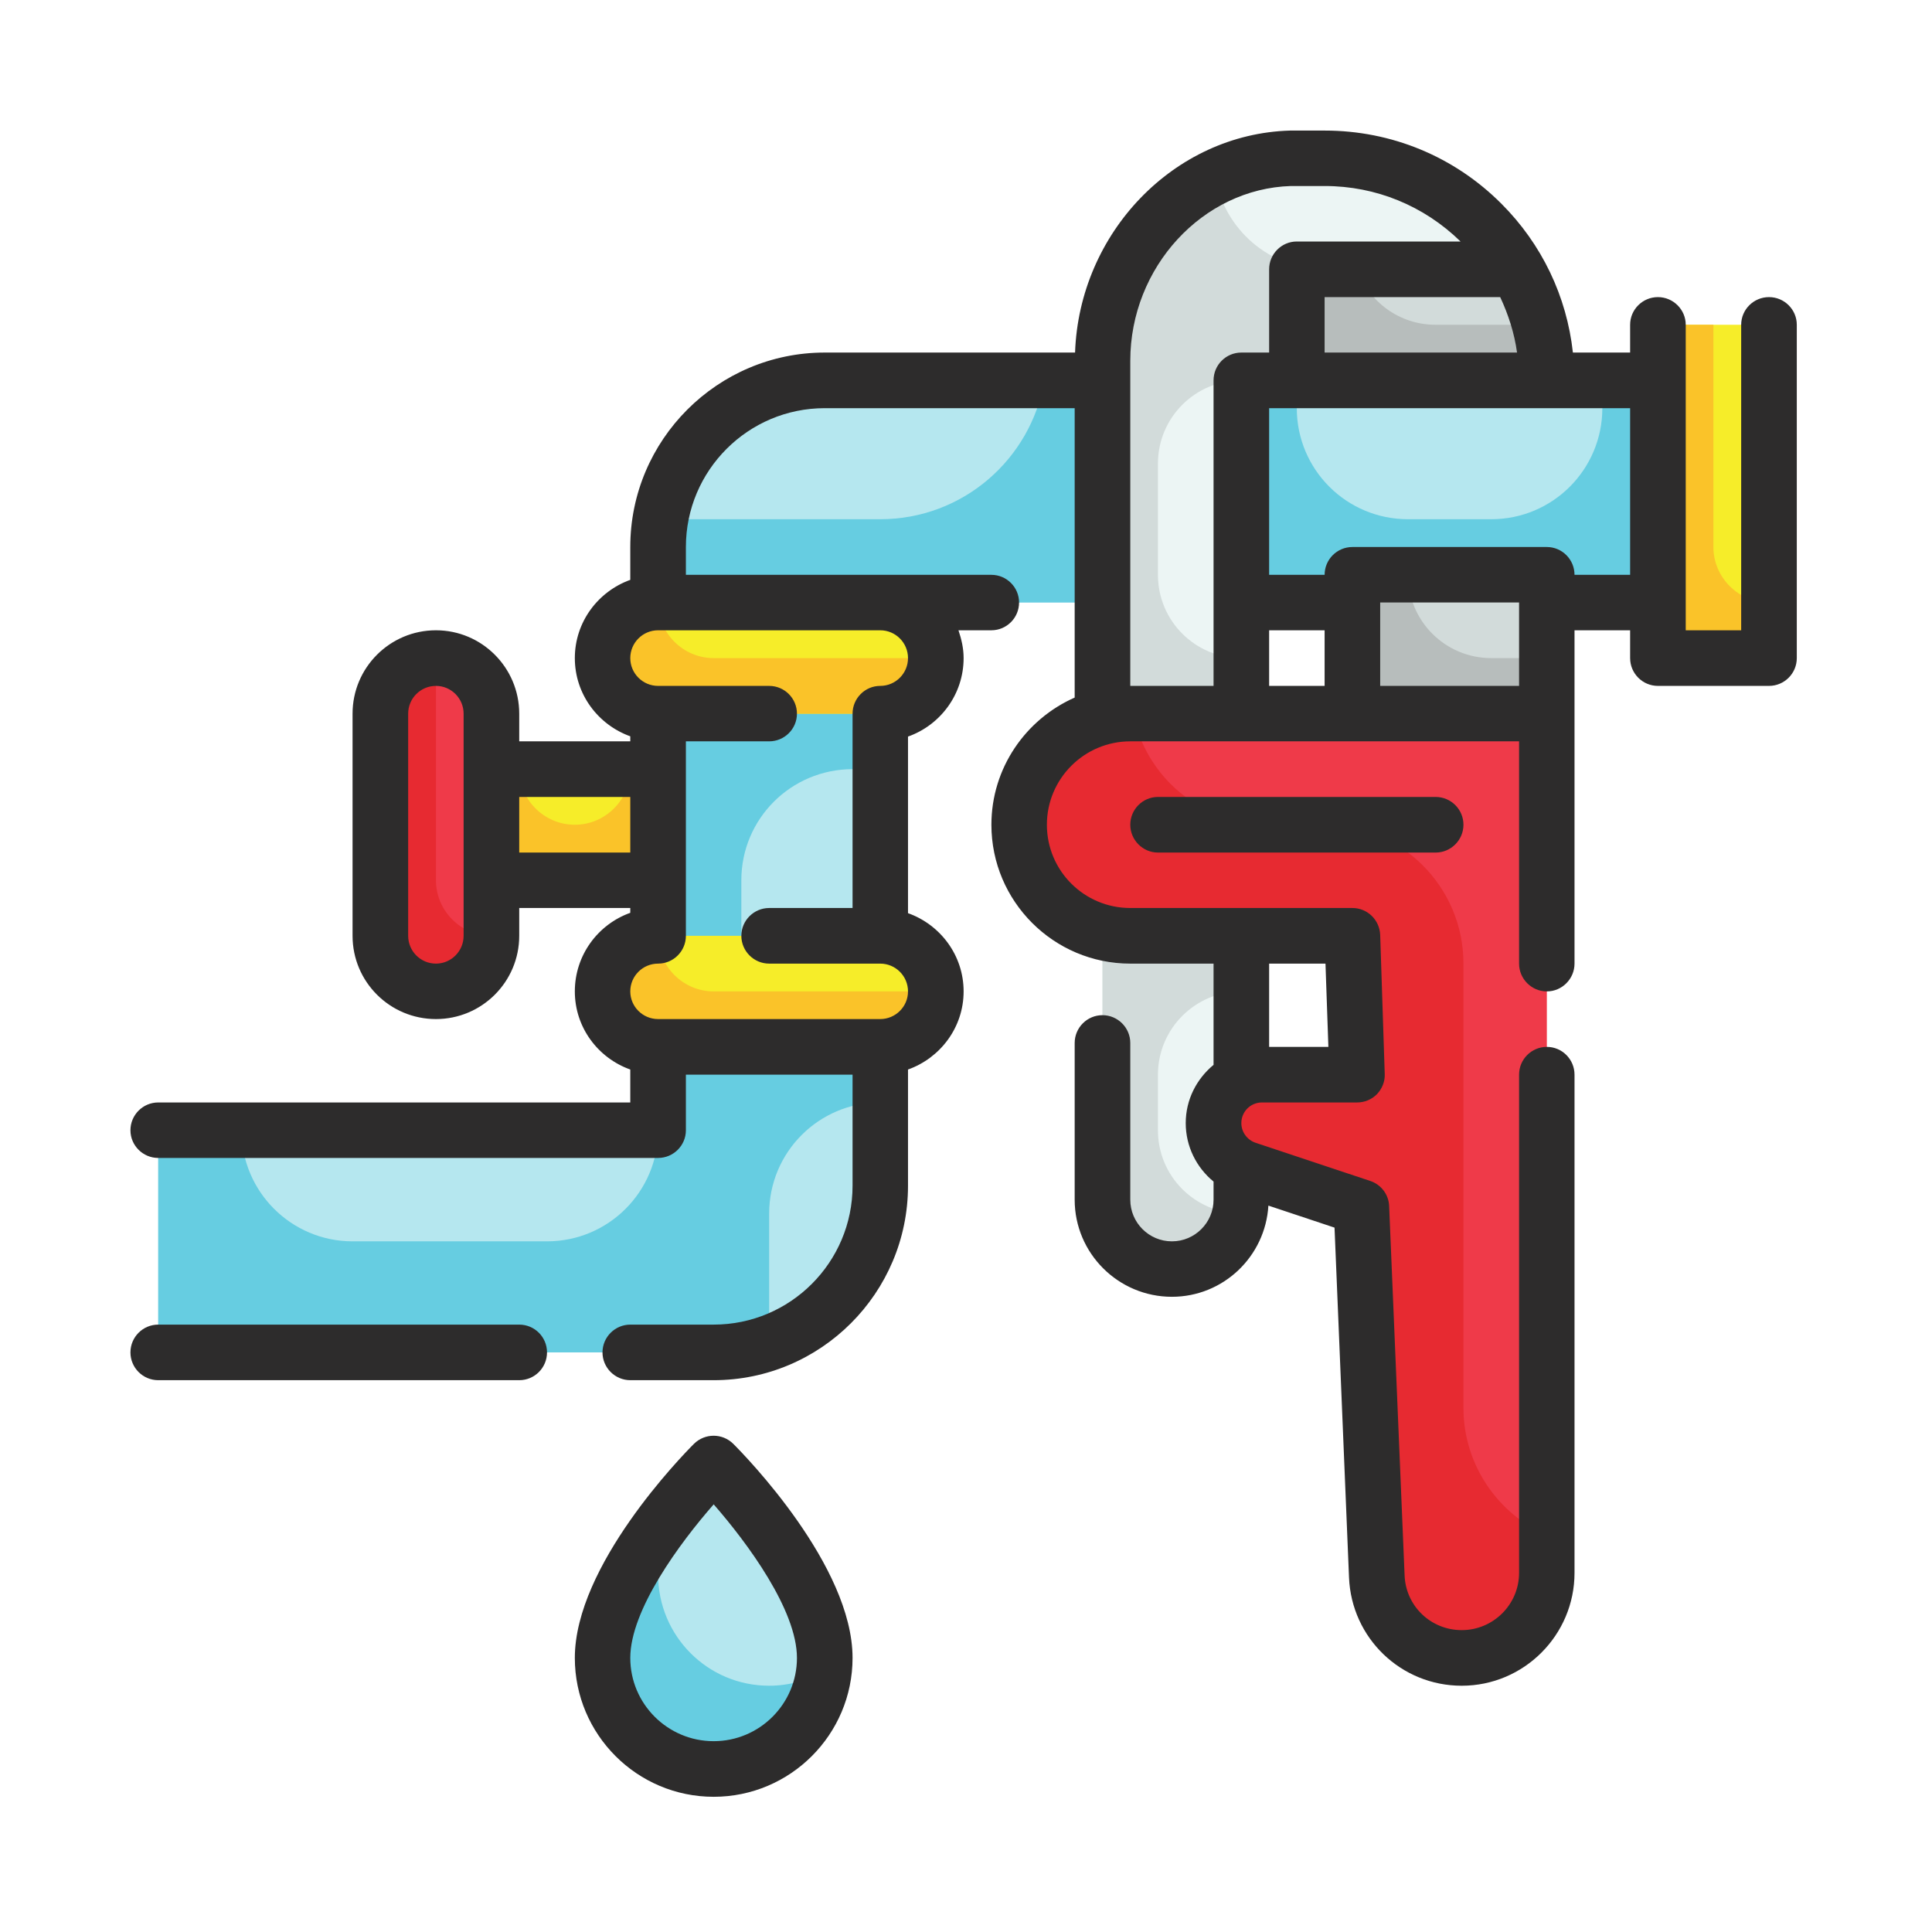 <svg xmlns="http://www.w3.org/2000/svg" xmlns:xlink="http://www.w3.org/1999/xlink" width="80" zoomAndPan="magnify" viewBox="0 0 60 60" height="80" preserveAspectRatio="xMidYMid meet" version="1.0"><defs><clipPath id="id1"><path d="M 4.051 11 L 35 11 L 35 42 L 4.051 42 Z M 4.051 11 " clip-rule="nonzero"/></clipPath><clipPath id="id2"><path d="M 34 4.051 L 49 4.051 L 49 40 L 34 40 Z M 34 4.051 " clip-rule="nonzero"/></clipPath><clipPath id="id3"><path d="M 4.051 4.051 L 55.801 4.051 L 55.801 53 L 4.051 53 Z M 4.051 4.051 " clip-rule="nonzero"/></clipPath><clipPath id="id4"><path d="M 4.051 41 L 17 41 L 17 43 L 4.051 43 Z M 4.051 41 " clip-rule="nonzero"/></clipPath><clipPath id="id5"><path d="M 17 44 L 27 44 L 27 55.801 L 17 55.801 Z M 17 44 " clip-rule="nonzero"/></clipPath></defs><rect x="-6" width="72" fill="#ffffff" y="-6" height="72" fill-opacity="1"/><rect x="-6" width="72" fill="#ffffff" y="-6" height="72" fill-opacity="1"/><rect x="-6" width="72" fill="#ffffff" y="-6" height="72" fill-opacity="1"/><path fill="#f6ed29" d="M 21.301 27.336 L 15.262 27.336 L 15.262 23.887 L 21.301 23.887 L 21.301 27.336 " fill-opacity="1" fill-rule="nonzero"/><path fill="#fac329" d="M 21.301 23.887 L 21.301 27.336 L 15.262 27.336 L 15.262 23.887 L 16.125 23.887 C 16.125 24.836 16.898 25.613 17.852 25.613 C 18.801 25.613 19.574 24.836 19.574 23.887 L 21.301 23.887 " fill-opacity="1" fill-rule="nonzero"/><path fill="#b5e7ef" d="M 51.488 18.711 L 38.551 18.711 L 38.551 11.812 L 51.488 11.812 L 51.488 18.711 " fill-opacity="1" fill-rule="nonzero"/><path fill="#66cde1" d="M 51.488 11.812 L 51.488 18.711 L 38.551 18.711 L 38.551 11.812 L 40.273 11.812 L 40.273 12.676 C 40.273 14.582 41.816 16.125 43.727 16.125 L 46.312 16.125 C 48.219 16.125 49.762 14.582 49.762 12.676 L 49.762 11.812 L 51.488 11.812 " fill-opacity="1" fill-rule="nonzero"/><path fill="#f6ed29" d="M 54.938 20.438 L 51.488 20.438 L 51.488 10.086 L 54.938 10.086 L 54.938 20.438 " fill-opacity="1" fill-rule="nonzero"/><g clip-path="url(#id1)"><path fill="#b5e7ef" d="M 20.438 16.988 L 20.438 35.102 L 4.914 35.102 L 4.914 42 L 22.164 42 C 25.02 42 27.336 39.684 27.336 36.824 L 27.336 18.711 L 34.238 18.711 L 34.238 11.812 L 25.613 11.812 C 22.754 11.812 20.438 14.129 20.438 16.988 " fill-opacity="1" fill-rule="nonzero"/><path fill="#66cde1" d="M 32.434 11.812 C 32.023 14.258 29.902 16.125 27.336 16.125 L 20.516 16.125 C 20.469 16.406 20.438 16.691 20.438 16.988 L 20.438 35.102 C 20.438 37.008 18.895 38.551 16.988 38.551 L 10.949 38.551 C 9.047 38.551 7.5 37.008 7.5 35.102 L 4.914 35.102 L 4.914 42 L 22.164 42 C 22.77 42 23.348 41.891 23.887 41.699 L 23.887 37.688 C 23.887 35.781 25.43 34.238 27.336 34.238 L 27.336 29.062 L 23.023 29.062 L 23.023 27.336 C 23.023 25.43 24.566 23.887 26.477 23.887 L 27.336 23.887 L 27.336 18.711 L 34.238 18.711 L 34.238 11.812 L 32.434 11.812 " fill-opacity="1" fill-rule="nonzero"/></g><path fill="#f6ed29" d="M 27.336 22.164 L 20.438 22.164 C 19.484 22.164 18.711 21.391 18.711 20.438 C 18.711 19.484 19.484 18.711 20.438 18.711 L 27.336 18.711 C 28.289 18.711 29.062 19.484 29.062 20.438 C 29.062 21.391 28.289 22.164 27.336 22.164 " fill-opacity="1" fill-rule="nonzero"/><path fill="#f6ed29" d="M 27.336 32.512 L 20.438 32.512 C 19.484 32.512 18.711 31.742 18.711 30.789 C 18.711 29.836 19.484 29.062 20.438 29.062 L 27.336 29.062 C 28.289 29.062 29.062 29.836 29.062 30.789 C 29.062 31.742 28.289 32.512 27.336 32.512 " fill-opacity="1" fill-rule="nonzero"/><path fill="#ef3a49" d="M 13.539 30.789 C 12.586 30.789 11.812 30.016 11.812 29.062 L 11.812 22.164 C 11.812 21.211 12.586 20.438 13.539 20.438 C 14.492 20.438 15.262 21.211 15.262 22.164 L 15.262 29.062 C 15.262 30.016 14.492 30.789 13.539 30.789 " fill-opacity="1" fill-rule="nonzero"/><path fill="#b5e7ef" d="M 25.613 51.488 C 25.613 53.391 24.07 54.938 22.164 54.938 C 20.254 54.938 18.711 53.391 18.711 51.488 C 18.711 48.898 22.164 45.449 22.164 45.449 C 22.164 45.449 25.613 48.898 25.613 51.488 " fill-opacity="1" fill-rule="nonzero"/><g clip-path="url(#id2)"><path fill="#ecf5f4" d="M 40.09 4.914 C 36.785 5.012 34.238 7.898 34.238 11.203 L 34.238 37.258 C 34.238 38.449 35.199 39.414 36.395 39.414 C 37.586 39.414 38.551 38.449 38.551 37.258 L 38.551 11.812 L 48.039 11.812 C 48.039 8.004 44.949 4.914 41.137 4.914 L 40.09 4.914 " fill-opacity="1" fill-rule="nonzero"/></g><path fill="#d2dbda" d="M 35.961 14.398 L 35.961 17.852 C 35.961 19.281 37.117 20.438 38.551 20.438 L 38.551 30.789 C 37.832 30.789 37.184 31.082 36.719 31.547 C 36.254 32.012 35.961 32.656 35.961 33.375 L 35.961 35.102 C 35.961 36.516 37.09 37.66 38.508 37.688 C 38.418 38.109 38.215 38.488 37.922 38.781 C 37.531 39.172 36.988 39.414 36.395 39.414 C 35.203 39.414 34.238 38.445 34.238 37.258 L 34.238 11.199 C 34.238 8.734 35.652 6.508 37.738 5.488 C 38.016 7.121 39.43 8.363 41.137 8.363 L 47.105 8.363 C 47.699 9.371 48.039 10.551 48.039 11.812 L 38.551 11.812 C 37.117 11.812 35.961 12.969 35.961 14.398 " fill-opacity="1" fill-rule="nonzero"/><path fill="#d2dbda" d="M 38.551 37.258 L 38.551 37.688 L 38.508 37.688 C 38.531 37.551 38.551 37.402 38.551 37.258 " fill-opacity="1" fill-rule="nonzero"/><path fill="#d2dbda" d="M 48.039 22.164 L 42 22.164 L 42 17.852 L 48.039 17.852 L 48.039 22.164 " fill-opacity="1" fill-rule="nonzero"/><path fill="#ef3a49" d="M 31.648 25.613 C 31.648 27.52 33.191 29.062 35.102 29.062 L 42 29.062 L 42.145 33.375 L 39.191 33.375 C 38.359 33.375 37.688 34.051 37.688 34.879 C 37.688 35.523 38.102 36.102 38.715 36.305 L 42.281 37.496 L 42.758 48.953 C 42.816 50.371 43.98 51.488 45.395 51.488 C 46.855 51.488 48.039 50.305 48.039 48.848 L 48.039 22.164 L 35.102 22.164 C 33.191 22.164 31.648 23.707 31.648 25.613 " fill-opacity="1" fill-rule="nonzero"/><path fill="#d2dbda" d="M 48.039 11.812 L 40.273 11.812 L 40.273 8.363 L 47.105 8.363 C 47.699 9.371 48.039 10.551 48.039 11.812 " fill-opacity="1" fill-rule="nonzero"/><path fill="#b7bdbc" d="M 48.039 11.812 L 40.273 11.812 L 40.273 8.363 L 42.156 8.363 C 42.504 9.371 43.457 10.086 44.586 10.086 L 47.82 10.086 C 47.961 10.641 48.039 11.215 48.039 11.812 " fill-opacity="1" fill-rule="nonzero"/><path fill="#e72a31" d="M 48.039 47.684 L 48.039 48.848 C 48.039 49.574 47.746 50.238 47.258 50.711 C 46.789 51.195 46.125 51.488 45.398 51.488 C 43.984 51.488 42.82 50.375 42.758 48.949 L 42.285 37.5 L 38.715 36.309 C 38.102 36.102 37.688 35.52 37.688 34.875 C 37.688 34.051 38.359 33.375 39.188 33.375 L 42.145 33.375 L 42 29.062 L 35.102 29.062 C 33.191 29.062 31.648 27.52 31.648 25.613 C 31.648 23.707 33.191 22.164 35.102 22.164 L 35.184 22.164 C 35.359 23.008 35.773 23.766 36.359 24.352 C 37.145 25.129 38.223 25.613 39.414 25.613 L 41.137 25.613 C 43.52 25.613 45.449 27.543 45.449 29.926 L 45.449 43.727 C 45.449 45.492 46.52 47.012 48.039 47.684 " fill-opacity="1" fill-rule="nonzero"/><path fill="#b7bdbc" d="M 48.039 20.438 L 48.039 22.164 L 42 22.164 L 42 17.852 L 43.727 17.852 C 43.727 19.281 44.879 20.438 46.312 20.438 L 48.039 20.438 " fill-opacity="1" fill-rule="nonzero"/><path fill="#fac329" d="M 29.062 30.789 C 29.062 31.262 28.875 31.695 28.555 32.004 C 28.242 32.324 27.812 32.512 27.336 32.512 L 20.438 32.512 C 19.488 32.512 18.711 31.734 18.711 30.789 C 18.711 30.312 18.902 29.883 19.223 29.57 C 19.531 29.25 19.961 29.062 20.438 29.062 C 20.438 30.008 21.211 30.789 22.164 30.789 L 29.062 30.789 " fill-opacity="1" fill-rule="nonzero"/><path fill="#fac329" d="M 29.062 20.438 C 29.062 20.914 28.875 21.344 28.555 21.652 C 28.242 21.973 27.812 22.164 27.336 22.164 L 20.438 22.164 C 19.488 22.164 18.711 21.383 18.711 20.438 C 18.711 19.961 18.902 19.531 19.223 19.223 C 19.531 18.902 19.961 18.711 20.438 18.711 C 20.438 19.66 21.211 20.438 22.164 20.438 L 29.062 20.438 " fill-opacity="1" fill-rule="nonzero"/><path fill="#fac329" d="M 54.938 18.711 L 54.938 20.438 L 51.488 20.438 L 51.488 10.086 L 53.211 10.086 L 53.211 16.988 C 53.211 17.934 53.992 18.711 54.938 18.711 " fill-opacity="1" fill-rule="nonzero"/><path fill="#66cde1" d="M 25.586 51.902 C 25.379 53.609 23.93 54.938 22.164 54.938 C 20.254 54.938 18.711 53.395 18.711 51.488 C 18.711 49.875 20.051 47.934 21.059 46.699 C 20.688 47.441 20.438 48.203 20.438 48.898 C 20.438 50.809 21.98 52.352 23.887 52.352 C 24.5 52.352 25.086 52.184 25.586 51.902 " fill-opacity="1" fill-rule="nonzero"/><path fill="#e72a31" d="M 15.262 29.062 C 15.262 30.008 14.488 30.789 13.539 30.789 C 12.586 30.789 11.812 30.008 11.812 29.062 L 11.812 22.164 C 11.812 21.215 12.586 20.438 13.539 20.438 L 13.539 27.336 C 13.539 28.285 14.312 29.062 15.262 29.062 " fill-opacity="1" fill-rule="nonzero"/><g clip-path="url(#id3)"><path fill="#2d2c2c" d="M 48.898 17.852 C 48.898 17.375 48.512 16.988 48.039 16.988 L 42 16.988 C 41.523 16.988 41.137 17.375 41.137 17.852 L 39.414 17.852 L 39.414 12.676 L 50.625 12.676 L 50.625 17.852 Z M 42.863 21.301 L 42.863 18.711 L 47.176 18.711 L 47.176 21.301 Z M 41.137 21.301 L 39.414 21.301 L 39.414 19.574 L 41.137 19.574 Z M 35.102 11.203 C 35.102 8.297 37.352 5.859 40.09 5.777 L 41.141 5.777 C 42.73 5.777 44.223 6.391 45.359 7.5 L 40.273 7.5 C 39.801 7.5 39.414 7.887 39.414 8.363 L 39.414 10.949 L 38.551 10.949 C 38.074 10.949 37.688 11.336 37.688 11.812 L 37.688 21.301 L 35.102 21.301 Z M 46.59 9.227 C 46.844 9.77 47.031 10.348 47.113 10.949 L 41.137 10.949 L 41.137 9.227 Z M 41.254 32.512 L 39.414 32.512 L 39.414 29.926 L 41.164 29.926 Z M 28.199 20.438 C 28.199 20.914 27.812 21.301 27.336 21.301 C 26.863 21.301 26.477 21.688 26.477 22.164 L 26.477 28.199 L 23.887 28.199 C 23.414 28.199 23.023 28.586 23.023 29.062 C 23.023 29.539 23.414 29.926 23.887 29.926 L 27.336 29.926 C 27.812 29.926 28.199 30.312 28.199 30.789 C 28.199 31.262 27.812 31.648 27.336 31.648 L 20.438 31.648 C 19.961 31.648 19.574 31.262 19.574 30.789 C 19.574 30.312 19.961 29.926 20.438 29.926 C 20.914 29.926 21.301 29.539 21.301 29.062 L 21.301 23.023 L 23.887 23.023 C 24.363 23.023 24.75 22.637 24.75 22.164 C 24.75 21.688 24.363 21.301 23.887 21.301 L 20.438 21.301 C 19.961 21.301 19.574 20.914 19.574 20.438 C 19.574 19.961 19.961 19.574 20.438 19.574 L 27.336 19.574 C 27.812 19.574 28.199 19.961 28.199 20.438 Z M 16.125 26.477 L 16.125 24.75 L 19.574 24.75 L 19.574 26.477 Z M 14.398 29.062 C 14.398 29.539 14.012 29.926 13.539 29.926 C 13.062 29.926 12.676 29.539 12.676 29.062 L 12.676 22.164 C 12.676 21.688 13.062 21.301 13.539 21.301 C 14.012 21.301 14.398 21.688 14.398 22.164 Z M 54.938 9.227 C 54.461 9.227 54.074 9.613 54.074 10.086 L 54.074 19.574 L 52.352 19.574 L 52.352 10.086 C 52.352 9.613 51.961 9.227 51.488 9.227 C 51.012 9.227 50.625 9.613 50.625 10.086 L 50.625 10.949 L 48.848 10.949 C 48.656 9.203 47.887 7.586 46.625 6.324 C 45.16 4.859 43.211 4.055 41.141 4.055 L 40.062 4.055 C 36.457 4.16 33.516 7.234 33.387 10.949 L 25.613 10.949 C 22.285 10.949 19.574 13.66 19.574 16.988 L 19.574 18.008 C 18.574 18.367 17.852 19.316 17.852 20.438 C 17.852 21.559 18.574 22.508 19.574 22.867 L 19.574 23.023 L 16.125 23.023 L 16.125 22.164 C 16.125 20.734 14.965 19.574 13.539 19.574 C 12.109 19.574 10.949 20.734 10.949 22.164 L 10.949 29.062 C 10.949 30.492 12.109 31.648 13.539 31.648 C 14.965 31.648 16.125 30.492 16.125 29.062 L 16.125 28.199 L 19.574 28.199 L 19.574 28.348 C 18.57 28.707 17.852 29.664 17.852 30.789 C 17.852 31.91 18.574 32.859 19.574 33.215 L 19.574 34.238 L 4.914 34.238 C 4.438 34.238 4.051 34.625 4.051 35.102 C 4.051 35.574 4.438 35.961 4.914 35.961 L 20.438 35.961 C 20.914 35.961 21.301 35.574 21.301 35.102 L 21.301 33.375 L 26.477 33.375 L 26.477 36.824 C 26.477 39.203 24.543 41.137 22.164 41.137 L 19.574 41.137 C 19.102 41.137 18.711 41.523 18.711 42 C 18.711 42.477 19.102 42.863 19.574 42.863 L 22.164 42.863 C 25.492 42.863 28.199 40.152 28.199 36.824 L 28.199 33.215 C 29.199 32.859 29.926 31.91 29.926 30.789 C 29.926 29.664 29.199 28.715 28.199 28.359 L 28.199 22.875 C 29.203 22.52 29.926 21.562 29.926 20.438 C 29.926 20.133 29.859 19.848 29.766 19.574 L 30.789 19.574 C 31.262 19.574 31.648 19.188 31.648 18.711 C 31.648 18.238 31.262 17.852 30.789 17.852 L 21.301 17.852 L 21.301 16.988 C 21.301 14.609 23.234 12.676 25.613 12.676 L 33.375 12.676 L 33.375 21.664 C 31.855 22.336 30.789 23.852 30.789 25.613 C 30.789 27.992 32.723 29.926 35.102 29.926 L 37.688 29.926 L 37.688 33.07 C 37.164 33.504 36.824 34.148 36.824 34.879 C 36.824 35.602 37.156 36.258 37.688 36.695 L 37.688 37.258 C 37.688 37.969 37.109 38.551 36.395 38.551 C 35.68 38.551 35.102 37.969 35.102 37.258 L 35.102 32.391 C 35.102 31.914 34.711 31.527 34.238 31.527 C 33.762 31.527 33.375 31.914 33.375 32.391 L 33.375 37.258 C 33.375 38.922 34.73 40.273 36.395 40.273 C 37.992 40.273 39.297 39.02 39.391 37.441 L 41.445 38.125 L 41.895 48.992 C 41.973 50.875 43.512 52.352 45.395 52.352 C 47.328 52.352 48.898 50.777 48.898 48.848 L 48.898 33.375 C 48.898 32.898 48.512 32.512 48.039 32.512 C 47.562 32.512 47.176 32.898 47.176 33.375 L 47.176 48.848 C 47.176 49.828 46.375 50.625 45.395 50.625 C 44.438 50.625 43.656 49.879 43.621 48.922 L 43.141 37.457 C 43.129 37.102 42.895 36.789 42.555 36.676 L 38.988 35.488 C 38.727 35.398 38.551 35.152 38.551 34.879 C 38.551 34.523 38.836 34.238 39.191 34.238 L 42.145 34.238 C 42.379 34.238 42.602 34.145 42.766 33.977 C 42.926 33.805 43.016 33.582 43.004 33.348 L 42.863 29.035 C 42.844 28.566 42.465 28.199 42 28.199 L 35.102 28.199 C 33.672 28.199 32.512 27.043 32.512 25.613 C 32.512 24.184 33.672 23.023 35.102 23.023 L 47.176 23.023 L 47.176 29.926 C 47.176 30.398 47.562 30.789 48.039 30.789 C 48.512 30.789 48.898 30.398 48.898 29.926 L 48.898 19.574 L 50.625 19.574 L 50.625 20.438 C 50.625 20.914 51.012 21.301 51.488 21.301 L 54.938 21.301 C 55.414 21.301 55.801 20.914 55.801 20.438 L 55.801 10.086 C 55.801 9.613 55.414 9.227 54.938 9.227 " fill-opacity="1" fill-rule="nonzero"/></g><g clip-path="url(#id4)"><path fill="#2d2c2c" d="M 16.125 41.137 L 4.914 41.137 C 4.438 41.137 4.051 41.523 4.051 42 C 4.051 42.477 4.438 42.863 4.914 42.863 L 16.125 42.863 C 16.602 42.863 16.988 42.477 16.988 42 C 16.988 41.523 16.602 41.137 16.125 41.137 " fill-opacity="1" fill-rule="nonzero"/></g><path fill="#2d2c2c" d="M 35.961 24.75 C 35.488 24.75 35.102 25.137 35.102 25.613 C 35.102 26.086 35.488 26.477 35.961 26.477 L 44.586 26.477 C 45.062 26.477 45.449 26.086 45.449 25.613 C 45.449 25.137 45.062 24.75 44.586 24.75 L 35.961 24.75 " fill-opacity="1" fill-rule="nonzero"/><g clip-path="url(#id5)"><path fill="#2d2c2c" d="M 22.164 54.074 C 20.734 54.074 19.574 52.914 19.574 51.488 C 19.574 50 21.113 47.918 22.164 46.719 C 23.211 47.918 24.75 50 24.75 51.488 C 24.75 52.914 23.59 54.074 22.164 54.074 Z M 21.551 44.84 C 21.172 45.219 17.852 48.625 17.852 51.488 C 17.852 53.867 19.785 55.801 22.164 55.801 C 24.543 55.801 26.477 53.867 26.477 51.488 C 26.477 48.625 23.152 45.219 22.773 44.84 C 22.434 44.504 21.891 44.504 21.551 44.84 " fill-opacity="1" fill-rule="nonzero"/></g></svg>
